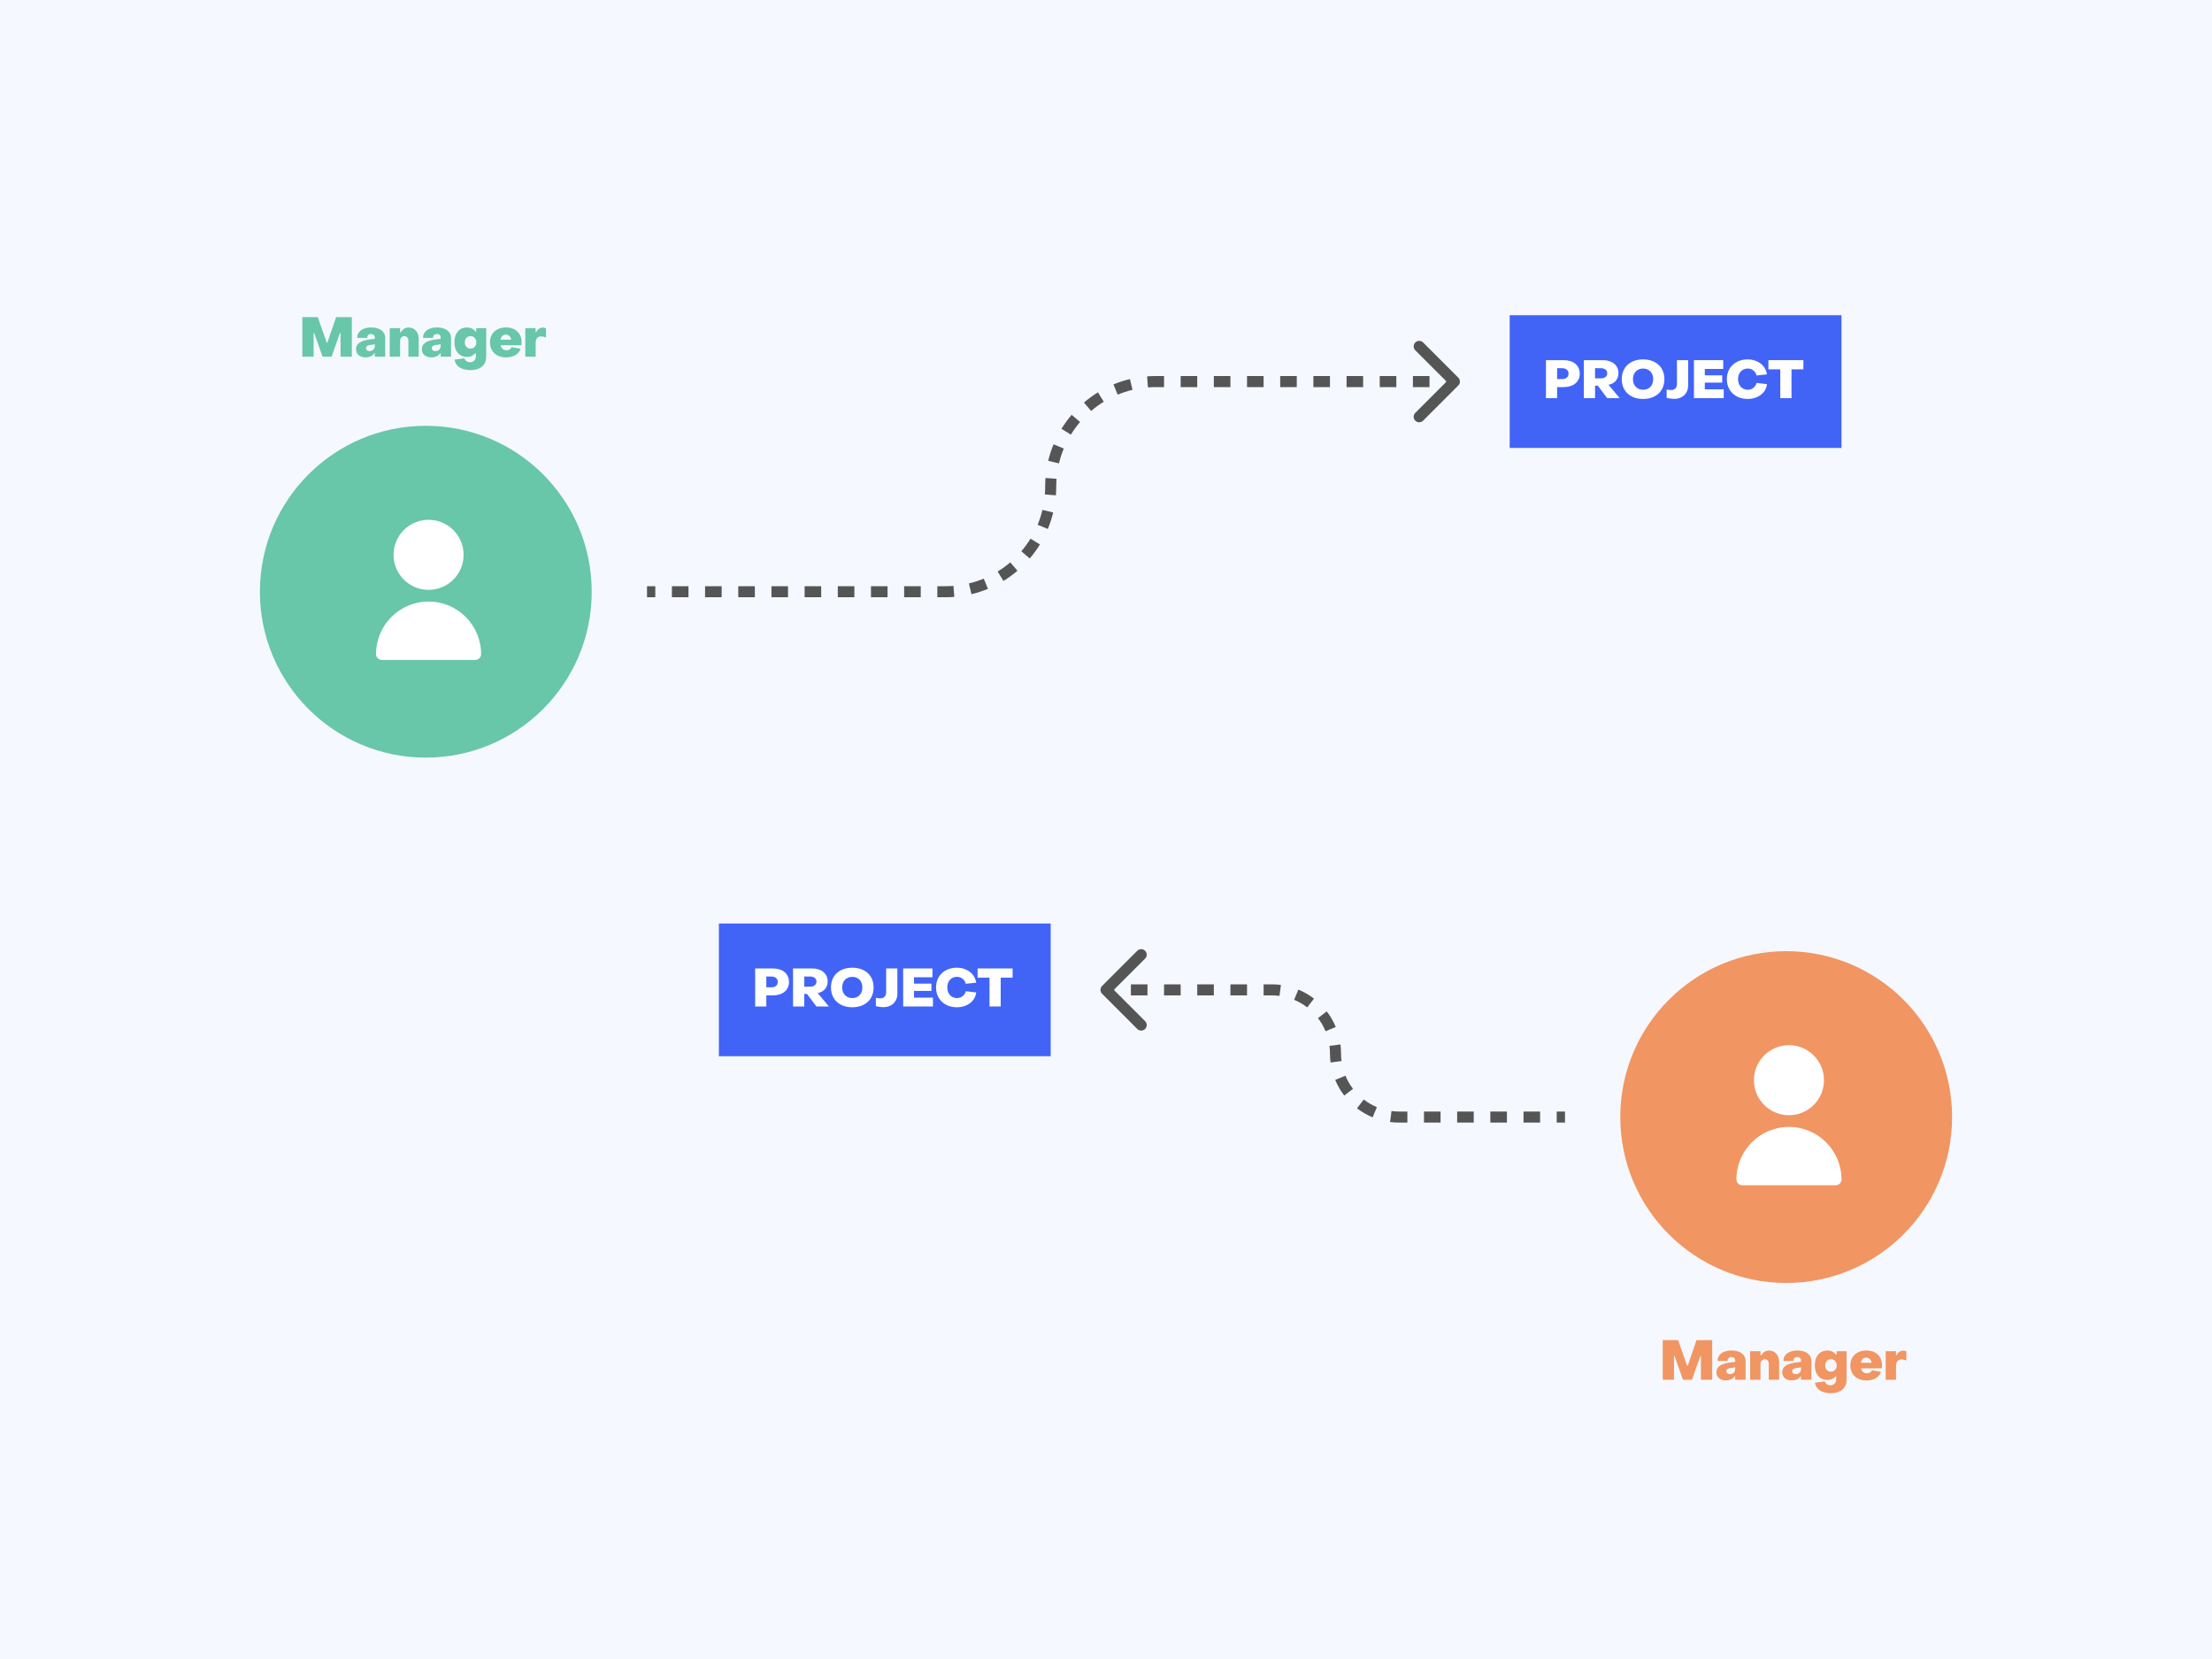<?xml version="1.0" encoding="UTF-8"?> <svg xmlns="http://www.w3.org/2000/svg" width="800" height="600" viewBox="0 0 800 600" fill="none"> <rect width="800" height="600" fill="#F5F8FF"></rect> <path d="M546 114H666V162H546V114Z" fill="#4164F7"></path> <path d="M559.114 144H563.146V140.006H565.45C569.078 140.006 571.344 138.086 571.344 135.13C571.344 132.173 569.098 130.253 565.488 130.253H559.114V144ZM563.146 137.088V133.171H565.027C566.39 133.171 567.293 133.939 567.293 135.13C567.293 136.32 566.39 137.088 565.027 137.088H563.146Z" fill="white"></path> <path d="M572.819 144H576.871V139.469H577.85L581.267 144H585.779L581.728 139.162L581.882 139.123C583.879 138.758 585.338 137.184 585.338 134.938C585.338 132.134 583.111 130.253 579.751 130.253H572.819V144ZM576.871 136.838V133.171H579.04C580.327 133.171 581.287 133.862 581.287 134.995C581.287 136.147 580.327 136.838 579.04 136.838H576.871Z" fill="white"></path> <path d="M594.25 144.288C598.839 144.288 601.949 141.504 601.949 137.126C601.949 132.749 598.839 129.984 594.25 129.984C589.642 129.984 586.532 132.749 586.532 137.126C586.532 141.504 589.642 144.288 594.25 144.288ZM594.25 140.966C592.081 140.966 590.583 139.45 590.583 137.126C590.583 134.822 592.081 133.286 594.25 133.286C596.42 133.286 597.898 134.822 597.898 137.126C597.898 139.45 596.42 140.966 594.25 140.966Z" fill="white"></path> <path d="M605.648 144.25C608.47 144.25 610.544 142.291 610.544 139.411V130.253H606.493V138.893C606.493 140.198 605.667 141.062 604.477 141.062C603.939 141.062 603.267 140.986 602.768 140.87V143.866C603.517 144.096 604.65 144.25 605.648 144.25Z" fill="white"></path> <path d="M612.644 144H623.416V140.813H616.561V138.374H622.859V135.744H616.561V133.44H623.224V130.253H612.644V144Z" fill="white"></path> <path d="M632.026 144.288C635.789 144.288 638.708 142.118 639.053 138.931L635.29 138.49C634.964 139.93 633.62 140.966 632.122 140.966C630.048 140.966 628.608 139.43 628.589 137.126C628.589 134.822 630.029 133.286 632.141 133.286C633.658 133.286 634.964 134.342 635.271 135.802L639.034 135.398C638.612 132.173 635.712 129.984 632.026 129.984C627.687 129.984 624.538 132.864 624.538 137.126C624.538 141.389 627.687 144.288 632.026 144.288Z" fill="white"></path> <path d="M643.868 144H647.919V133.574H652.22V130.253H639.567V133.574H643.868V144Z" fill="white"></path> <path d="M260 334H380V382H260V334Z" fill="#4164F7"></path> <path d="M273.114 364H277.146V360.006H279.45C283.078 360.006 285.344 358.086 285.344 355.13C285.344 352.173 283.098 350.253 279.488 350.253H273.114V364ZM277.146 357.088V353.171H279.027C280.39 353.171 281.293 353.939 281.293 355.13C281.293 356.32 280.39 357.088 279.027 357.088H277.146Z" fill="white"></path> <path d="M286.819 364H290.871V359.469H291.85L295.267 364H299.779L295.728 359.162L295.882 359.123C297.879 358.758 299.338 357.184 299.338 354.938C299.338 352.134 297.111 350.253 293.751 350.253H286.819V364ZM290.871 356.838V353.171H293.04C294.327 353.171 295.287 353.862 295.287 354.995C295.287 356.147 294.327 356.838 293.04 356.838H290.871Z" fill="white"></path> <path d="M308.25 364.288C312.839 364.288 315.949 361.504 315.949 357.126C315.949 352.749 312.839 349.984 308.25 349.984C303.642 349.984 300.532 352.749 300.532 357.126C300.532 361.504 303.642 364.288 308.25 364.288ZM308.25 360.966C306.081 360.966 304.583 359.45 304.583 357.126C304.583 354.822 306.081 353.286 308.25 353.286C310.42 353.286 311.898 354.822 311.898 357.126C311.898 359.45 310.42 360.966 308.25 360.966Z" fill="white"></path> <path d="M319.648 364.25C322.47 364.25 324.544 362.291 324.544 359.411V350.253H320.493V358.893C320.493 360.198 319.667 361.062 318.477 361.062C317.939 361.062 317.267 360.986 316.768 360.87V363.866C317.517 364.096 318.65 364.25 319.648 364.25Z" fill="white"></path> <path d="M326.644 364H337.416V360.813H330.561V358.374H336.859V355.744H330.561V353.44H337.224V350.253H326.644V364Z" fill="white"></path> <path d="M346.026 364.288C349.789 364.288 352.708 362.118 353.053 358.931L349.29 358.49C348.964 359.93 347.62 360.966 346.122 360.966C344.048 360.966 342.608 359.43 342.589 357.126C342.589 354.822 344.029 353.286 346.141 353.286C347.658 353.286 348.964 354.342 349.271 355.802L353.034 355.398C352.612 352.173 349.712 349.984 346.026 349.984C341.687 349.984 338.538 352.864 338.538 357.126C338.538 361.389 341.687 364.288 346.026 364.288Z" fill="white"></path> <path d="M357.868 364H361.919V353.574H366.22V350.253H353.567V353.574H357.868V364Z" fill="white"></path> <circle cx="154" cy="214" r="60" fill="#68C6A9"></circle> <path d="M155 213.333C161.996 213.333 167.667 207.662 167.667 200.667C167.667 193.671 161.996 188 155 188C148.004 188 142.333 193.671 142.333 200.667C142.333 207.662 148.004 213.333 155 213.333Z" fill="white"></path> <path d="M155 217.556C144.511 217.567 136.012 226.067 136 236.556C136 237.722 136.945 238.667 138.111 238.667H171.889C173.055 238.667 174 237.722 174 236.556C173.988 226.067 165.489 217.567 155 217.556Z" fill="white"></path> <circle cx="646" cy="404" r="60" fill="#F19562"></circle> <path d="M647 403.333C653.996 403.333 659.667 397.662 659.667 390.667C659.667 383.671 653.996 378 647 378C640.004 378 634.333 383.671 634.333 390.667C634.333 397.662 640.004 403.333 647 403.333Z" fill="white"></path> <path d="M647 407.556C636.511 407.567 628.012 416.067 628 426.556C628 427.722 628.945 428.667 630.111 428.667H663.889C665.055 428.667 666 427.722 666 426.556C665.988 416.067 657.489 407.567 647 407.556Z" fill="white"></path> <path opacity="0.9" d="M527.414 139.414C528.195 138.633 528.195 137.367 527.414 136.586L514.686 123.858C513.905 123.077 512.639 123.077 511.858 123.858C511.077 124.639 511.077 125.905 511.858 126.686L523.172 138L511.858 149.314C511.077 150.095 511.077 151.361 511.858 152.142C512.639 152.923 513.905 152.923 514.686 152.142L527.414 139.414ZM234 216H237V212H234V216ZM243 216H249V212H243V216ZM255 216H261V212H255V216ZM267 216H273V212H267V216ZM279 216H285V212H279V216ZM291 216H297V212H291V216ZM303 216H309V212H303V216ZM315 216H321V212H315V216ZM327 216H333V212H327V216ZM339 216H342V212H339V216ZM342 216C343.056 216 344.103 215.959 345.139 215.879L344.829 211.891C343.896 211.963 342.953 212 342 212V216ZM351.34 214.903C353.397 214.411 355.392 213.76 357.312 212.964L355.78 209.269C354.053 209.985 352.259 210.57 350.409 211.013L351.34 214.903ZM362.904 210.11C364.694 209.01 366.39 207.774 367.979 206.416L365.38 203.376C363.949 204.599 362.422 205.712 360.811 206.701L362.904 210.11ZM372.416 201.979C373.774 200.39 375.01 198.694 376.11 196.904L372.701 194.811C371.712 196.422 370.599 197.949 369.376 199.38L372.416 201.979ZM378.964 191.312C379.76 189.392 380.411 187.397 380.903 185.34L377.013 184.409C376.57 186.259 375.985 188.053 375.269 189.78L378.964 191.312ZM381.879 179.139C381.959 178.103 382 177.056 382 176H378C378 176.953 377.963 177.896 377.891 178.829L381.879 179.139ZM382 176C382 175.047 382.037 174.104 382.109 173.171L378.121 172.861C378.041 173.897 378 174.944 378 176H382ZM382.987 167.591C383.43 165.741 384.015 163.947 384.731 162.22L381.036 160.688C380.24 162.608 379.589 164.603 379.097 166.66L382.987 167.591ZM387.299 157.189C388.288 155.578 389.401 154.051 390.624 152.62L387.584 150.021C386.226 151.61 384.99 153.306 383.89 155.096L387.299 157.189ZM394.62 148.624C396.051 147.401 397.578 146.288 399.189 145.299L397.096 141.89C395.306 142.99 393.61 144.226 392.021 145.584L394.62 148.624ZM404.22 142.731C405.947 142.015 407.741 141.43 409.591 140.987L408.66 137.097C406.603 137.589 404.608 138.24 402.688 139.036L404.22 142.731ZM415.171 140.109C416.104 140.037 417.047 140 418 140V136C416.944 136 415.897 136.041 414.861 136.121L415.171 140.109ZM418 140H421V136H418V140ZM427 140H433V136H427V140ZM439 140H445V136H439V140ZM451 140H457V136H451V140ZM463 140H469V136H463V140ZM475 140H481V136H475V140ZM487 140H493V136H487V140ZM499 140H505V136H499V140ZM511 140H517V136H511V140ZM523 140H526V136H523V140Z" fill="#444444"></path> <path opacity="0.9" d="M398.586 356.586C397.805 357.367 397.805 358.633 398.586 359.414L411.314 372.142C412.095 372.923 413.361 372.923 414.142 372.142C414.923 371.361 414.923 370.095 414.142 369.314L402.828 358L414.142 346.686C414.923 345.905 414.923 344.639 414.142 343.858C413.361 343.077 412.095 343.077 411.314 343.858L398.586 356.586ZM400 360H403V356H400V360ZM409 360H415V356H409V360ZM421 360H427V356H421V360ZM433 360H439V356H433V360ZM445 360H451V356H445V360ZM457 360H460V356H457V360ZM460 360C460.931 360 461.848 360.061 462.745 360.178L463.263 356.211C462.194 356.072 461.105 356 460 356V360ZM468.038 361.593C469.744 362.3 471.338 363.227 472.783 364.338L475.221 361.166C473.501 359.844 471.604 358.741 469.57 357.898L468.038 361.593ZM476.662 368.217C477.773 369.662 478.7 371.256 479.407 372.962L483.102 371.43C482.259 369.396 481.156 367.499 479.834 365.779L476.662 368.217ZM480.822 378.255C480.939 379.152 481 380.069 481 381H485C485 379.895 484.928 378.806 484.789 377.737L480.822 378.255ZM481 381C481 382.105 481.072 383.194 481.211 384.263L485.178 383.745C485.061 382.848 485 381.931 485 381H481ZM482.898 390.57C483.741 392.604 484.844 394.501 486.166 396.221L489.338 393.783C488.227 392.338 487.3 390.744 486.593 389.038L482.898 390.57ZM490.779 400.834C492.499 402.156 494.396 403.259 496.43 404.102L497.962 400.407C496.256 399.7 494.662 398.773 493.217 397.662L490.779 400.834ZM502.737 405.789C503.806 405.928 504.895 406 506 406V402C505.069 402 504.152 401.939 503.255 401.822L502.737 405.789ZM506 406H509V402H506V406ZM515 406H521V402H515V406ZM527 406H533V402H527V406ZM539 406H545V402H539V406ZM551 406H557V402H551V406ZM563 406H566V402H563V406Z" fill="#444444"></path> <path d="M601.345 499H605.425V490.42H605.625L608.665 499H611.925L614.965 490.4H615.165V499H619.245V484.68H613.565L610.385 493.96H610.185L606.925 484.68H601.345V499ZM624.2 499.24C625.54 499.24 626.78 498.74 627.36 497.78H627.56V499H631.32V492.22C631.32 489.9 629.3 488.42 626.24 488.42C623.16 488.42 621.18 489.9 621.18 492.2H624.8C624.8 491.32 625.38 490.8 626.2 490.8C627.06 490.8 627.56 491.32 627.56 492.08V492.54L625.76 492.76C622.38 493.22 620.76 494.28 620.76 496.28C620.76 498.16 622.16 499.24 624.2 499.24ZM625.66 496.98C624.84 496.98 624.36 496.56 624.36 495.92C624.36 495.32 624.8 494.9 625.9 494.76L627.56 494.52V495.14C627.56 496.2 626.78 496.98 625.66 496.98ZM632.96 499H636.7V493.32C636.7 492.3 637.38 491.58 638.26 491.58C639.14 491.58 639.7 492.26 639.7 493.26V499H643.44V492.56C643.44 490.18 641.94 488.44 639.8 488.44C638.58 488.44 637.72 489 636.9 490.2H636.7V488.68H632.96V499ZM648.009 499.24C649.349 499.24 650.589 498.74 651.169 497.78H651.369V499H655.129V492.22C655.129 489.9 653.109 488.42 650.049 488.42C646.969 488.42 644.989 489.9 644.989 492.2H648.609C648.609 491.32 649.189 490.8 650.009 490.8C650.869 490.8 651.369 491.32 651.369 492.08V492.54L649.569 492.76C646.189 493.22 644.569 494.28 644.569 496.28C644.569 498.16 645.969 499.24 648.009 499.24ZM649.469 496.98C648.649 496.98 648.169 496.56 648.169 495.92C648.169 495.32 648.609 494.9 649.709 494.76L651.369 494.52V495.14C651.369 496.2 650.589 496.98 649.469 496.98ZM662.169 503.86C665.669 503.86 667.849 502.06 667.849 498.94V488.68H664.249V489.96H664.049C663.289 488.98 662.309 488.44 660.889 488.44C658.189 488.44 656.349 490.42 656.349 493.84C656.349 497.06 658.209 499.08 660.909 499.08C662.209 499.08 663.149 498.6 663.909 497.74H664.109V498.8C664.109 500.12 663.289 501 661.989 501C660.989 501 660.229 500.46 659.989 499.58L656.389 500.08C656.769 502.52 658.929 503.86 662.169 503.86ZM662.189 496.08C660.969 496.08 660.109 495.14 660.109 493.84C660.109 492.52 660.969 491.56 662.189 491.56C663.389 491.56 664.269 492.52 664.269 493.84C664.269 495.14 663.389 496.08 662.189 496.08ZM674.98 499.26C677.62 499.26 679.74 498.08 680.26 496.14L677.04 495.56C676.72 496.22 676.08 496.68 675.18 496.68C674.06 496.68 673.3 495.98 673.06 494.86H680.6C680.64 494.66 680.66 494.14 680.66 493.84C680.66 490.54 678.42 488.42 675.02 488.42C671.6 488.42 669.2 490.52 669.2 493.8C669.2 497.12 671.56 499.26 674.98 499.26ZM673.02 492.86C673.22 491.72 673.9 491 674.94 491C676 491 676.78 491.84 676.88 492.86H673.02ZM681.984 499H685.724V493.88C685.724 492.54 686.524 491.64 687.664 491.64C688.144 491.64 688.864 491.8 689.464 492.06V488.74C689.144 488.58 688.724 488.48 688.324 488.48C687.284 488.48 686.364 489.12 685.924 490.14H685.704V488.68H681.984V499Z" fill="#F19562"></path> <path d="M109.345 129H113.425V120.42H113.625L116.665 129H119.925L122.965 120.4H123.165V129H127.245V114.68H121.565L118.385 123.96H118.185L114.925 114.68H109.345V129ZM132.2 129.24C133.54 129.24 134.78 128.74 135.36 127.78H135.56V129H139.32V122.22C139.32 119.9 137.3 118.42 134.24 118.42C131.16 118.42 129.18 119.9 129.18 122.2H132.8C132.8 121.32 133.38 120.8 134.2 120.8C135.06 120.8 135.56 121.32 135.56 122.08V122.54L133.76 122.76C130.38 123.22 128.76 124.28 128.76 126.28C128.76 128.16 130.16 129.24 132.2 129.24ZM133.66 126.98C132.84 126.98 132.36 126.56 132.36 125.92C132.36 125.32 132.8 124.9 133.9 124.76L135.56 124.52V125.14C135.56 126.2 134.78 126.98 133.66 126.98ZM140.96 129H144.7V123.32C144.7 122.3 145.38 121.58 146.26 121.58C147.14 121.58 147.7 122.26 147.7 123.26V129H151.44V122.56C151.44 120.18 149.94 118.44 147.8 118.44C146.58 118.44 145.72 119 144.9 120.2H144.7V118.68H140.96V129ZM156.009 129.24C157.349 129.24 158.589 128.74 159.169 127.78H159.369V129H163.129V122.22C163.129 119.9 161.109 118.42 158.049 118.42C154.969 118.42 152.989 119.9 152.989 122.2H156.609C156.609 121.32 157.189 120.8 158.009 120.8C158.869 120.8 159.369 121.32 159.369 122.08V122.54L157.569 122.76C154.189 123.22 152.569 124.28 152.569 126.28C152.569 128.16 153.969 129.24 156.009 129.24ZM157.469 126.98C156.649 126.98 156.169 126.56 156.169 125.92C156.169 125.32 156.609 124.9 157.709 124.76L159.369 124.52V125.14C159.369 126.2 158.589 126.98 157.469 126.98ZM170.169 133.86C173.669 133.86 175.849 132.06 175.849 128.94V118.68H172.249V119.96H172.049C171.289 118.98 170.309 118.44 168.889 118.44C166.189 118.44 164.349 120.42 164.349 123.84C164.349 127.06 166.209 129.08 168.909 129.08C170.209 129.08 171.149 128.6 171.909 127.74H172.109V128.8C172.109 130.12 171.289 131 169.989 131C168.989 131 168.229 130.46 167.989 129.58L164.389 130.08C164.769 132.52 166.929 133.86 170.169 133.86ZM170.189 126.08C168.969 126.08 168.109 125.14 168.109 123.84C168.109 122.52 168.969 121.56 170.189 121.56C171.389 121.56 172.269 122.52 172.269 123.84C172.269 125.14 171.389 126.08 170.189 126.08ZM182.98 129.26C185.62 129.26 187.74 128.08 188.26 126.14L185.04 125.56C184.72 126.22 184.08 126.68 183.18 126.68C182.06 126.68 181.3 125.98 181.06 124.86H188.6C188.64 124.66 188.66 124.14 188.66 123.84C188.66 120.54 186.42 118.42 183.02 118.42C179.6 118.42 177.2 120.52 177.2 123.8C177.2 127.12 179.56 129.26 182.98 129.26ZM181.02 122.86C181.22 121.72 181.9 121 182.94 121C184 121 184.78 121.84 184.88 122.86H181.02ZM189.984 129H193.724V123.88C193.724 122.54 194.524 121.64 195.664 121.64C196.144 121.64 196.864 121.8 197.464 122.06V118.74C197.144 118.58 196.724 118.48 196.324 118.48C195.284 118.48 194.364 119.12 193.924 120.14H193.704V118.68H189.984V129Z" fill="#68C6A9"></path> </svg> 